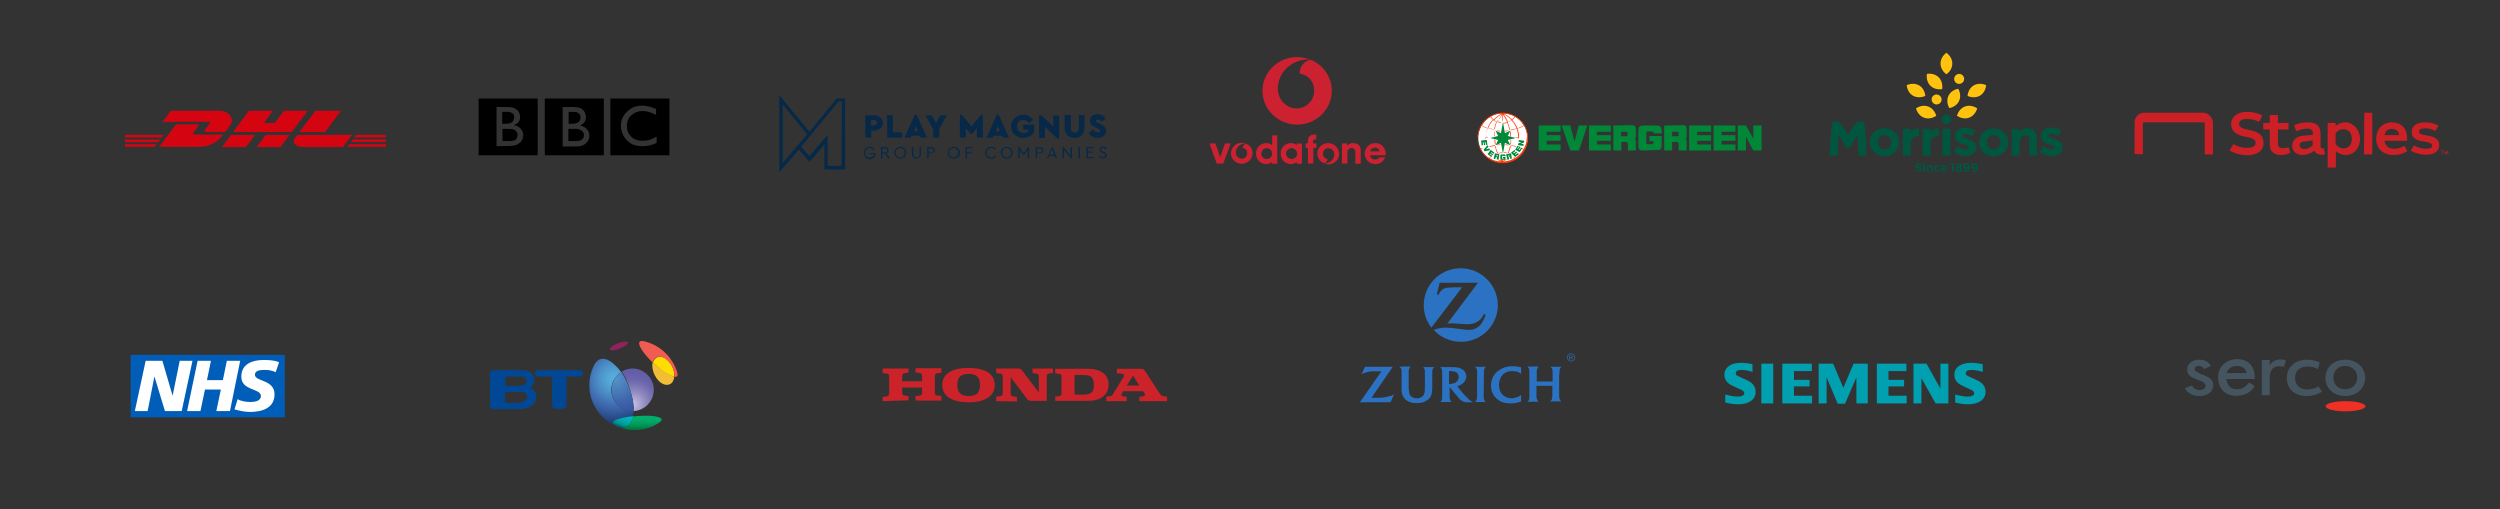 <?xml version="1.0" encoding="UTF-8"?>
<svg id="Layer_1" data-name="Layer 1" xmlns="http://www.w3.org/2000/svg" xmlns:xlink="http://www.w3.org/1999/xlink" viewBox="0 0 880.6 179.3">
  <rect x="0" y="0" width="880.6" height="179.3" fill="#333333" stroke="none"/>
  <defs>
    <style>
      .cls-1 {
        fill: url(#linear-gradient);
      }

      .cls-1, .cls-2, .cls-3, .cls-4, .cls-5, .cls-6, .cls-7, .cls-8, .cls-9, .cls-10, .cls-11, .cls-12, .cls-13, .cls-14, .cls-15, .cls-16, .cls-17, .cls-18, .cls-19, .cls-20, .cls-21, .cls-22, .cls-23, .cls-24, .cls-25, .cls-26, .cls-27 {
        stroke-width: 0px;
      }

      .cls-2 {
        fill: #cc2131;
      }

      .cls-2, .cls-8, .cls-12, .cls-21 {
        fill-rule: evenodd;
      }

      .cls-3 {
        fill: #d40511;
      }

      .cls-4 {
        fill: url(#linear-gradient-5);
      }

      .cls-5 {
        fill: none;
      }

      .cls-6 {
        fill: #004896;
      }

      .cls-7 {
        fill: #cb2026;
      }

      .cls-8 {
        fill: #00a0b0;
      }

      .cls-9 {
        fill: url(#linear-gradient-2);
      }

      .cls-10 {
        fill: #005eb8;
      }

      .cls-11 {
        fill: #072947;
      }

      .cls-12 {
        fill: #000;
      }

      .cls-13 {
        fill: url(#radial-gradient-2);
      }

      .cls-14 {
        fill: url(#linear-gradient-3);
      }

      .cls-15 {
        fill: #00563f;
      }

      .cls-16 {
        fill: #455560;
      }

      .cls-28 {
        clip-path: url(#clippath);
      }

      .cls-17 {
        fill: url(#radial-gradient);
      }

      .cls-18 {
        fill: #ffc20e;
      }

      .cls-19 {
        fill: #ee3124;
      }

      .cls-20 {
        fill: #fe3501;
      }

      .cls-21 {
        fill: #cc2229;
      }

      .cls-22 {
        fill: #fff;
      }

      .cls-23 {
        fill: url(#radial-gradient-3);
      }

      .cls-24 {
        fill: #008738;
      }

      .cls-25 {
        fill: url(#linear-gradient-4);
      }

      .cls-26 {
        fill: url(#radial-gradient-4);
      }

      .cls-27 {
        fill: #2b73c2;
      }
    </style>
    <linearGradient id="linear-gradient" x1="-17348.72" y1="1499.77" x2="-17346.59" y2="1499.77" gradientTransform="translate(52300.98 4621.17) scale(3 -3)" gradientUnits="userSpaceOnUse">
      <stop offset="0" stop-color="#90215c"/>
      <stop offset="0" stop-color="#96215f"/>
      <stop offset="0" stop-color="#b11f6b"/>
      <stop offset="0" stop-color="#c71d76"/>
      <stop offset="0" stop-color="#d81c7d"/>
      <stop offset="0" stop-color="#e31c83"/>
      <stop offset=".02" stop-color="#ea1b86"/>
      <stop offset=".04" stop-color="#ec1b87"/>
      <stop offset=".44" stop-color="#ec3a94"/>
    </linearGradient>
    <radialGradient id="radial-gradient" cx="-12376.2" cy="3150.02" fx="-12376.2" fy="3150.02" r="1.32" gradientTransform="translate(59006.37 15087.89) scale(4.75 -4.75)" gradientUnits="userSpaceOnUse">
      <stop offset="0" stop-color="#fff698"/>
      <stop offset=".05" stop-color="#fff383"/>
      <stop offset=".17" stop-color="#ffec5b"/>
      <stop offset=".28" stop-color="#ffe73a"/>
      <stop offset=".41" stop-color="#ffe221"/>
      <stop offset=".53" stop-color="#ffdf0e"/>
      <stop offset=".66" stop-color="#ffde04"/>
      <stop offset=".81" stop-color="#fd0"/>
      <stop offset="1" stop-color="#f2be38"/>
    </radialGradient>
    <linearGradient id="linear-gradient-2" x1="-17343.66" y1="1497.34" x2="-17341.14" y2="1497.34" gradientTransform="translate(52300.98 4621.17) scale(3 -3)" gradientUnits="userSpaceOnUse">
      <stop offset="0" stop-color="#fd0"/>
      <stop offset=".18" stop-color="#fdd804"/>
      <stop offset=".4" stop-color="#f8c910"/>
      <stop offset=".64" stop-color="#efb125"/>
      <stop offset=".88" stop-color="#e38f41"/>
      <stop offset="1" stop-color="#dd7d50"/>
    </linearGradient>
    <linearGradient id="linear-gradient-3" x1="-17353.92" y1="1502.45" x2="-17352.67" y2="1504.61" gradientTransform="translate(52300.98 4621.17) scale(3 -3)" gradientUnits="userSpaceOnUse">
      <stop offset="0" stop-color="#f05b52"/>
      <stop offset=".21" stop-color="#e84d48"/>
      <stop offset=".71" stop-color="#d72f32"/>
      <stop offset="1" stop-color="#d1232a"/>
    </linearGradient>
    <radialGradient id="radial-gradient-2" cx="-1721.88" cy="1355.45" fx="-1721.88" fy="1355.45" r=".44" gradientTransform="translate(44372.23 34896.3) scale(25.64 -25.64)" gradientUnits="userSpaceOnUse">
      <stop offset="0" stop-color="#ccc4e1"/>
      <stop offset=".13" stop-color="#b6aed5"/>
      <stop offset=".39" stop-color="#928cc1"/>
      <stop offset=".62" stop-color="#7873b3"/>
      <stop offset=".83" stop-color="#6863aa"/>
      <stop offset="1" stop-color="#635ea7"/>
      <stop offset="1" stop-color="#635ea7"/>
      <stop offset="1" stop-color="#635ea7"/>
    </radialGradient>
    <radialGradient id="radial-gradient-3" cx="-1722.14" cy="1355.8" fx="-1722.14" fy="1355.8" r=".66" gradientTransform="translate(44372.23 34896.3) scale(25.64 -25.64)" gradientUnits="userSpaceOnUse">
      <stop offset="0" stop-color="#57b0dd"/>
      <stop offset=".13" stop-color="#54a7d7"/>
      <stop offset=".33" stop-color="#4b8fc7"/>
      <stop offset=".59" stop-color="#3d67ac"/>
      <stop offset=".6" stop-color="#3d67ac"/>
      <stop offset=".92" stop-color="#1f3e78"/>
    </radialGradient>
    <radialGradient id="radial-gradient-4" cx="-1722.12" cy="1355.8" fx="-1722.12" fy="1355.8" r=".48" gradientTransform="translate(44372.23 34896.3) scale(25.64 -25.64)" gradientUnits="userSpaceOnUse">
      <stop offset="0" stop-color="#5593c9"/>
      <stop offset=".1" stop-color="#518cc4"/>
      <stop offset=".69" stop-color="#3e65ab"/>
      <stop offset="1" stop-color="#3756a2"/>
    </radialGradient>
    <linearGradient id="linear-gradient-4" x1="-1721.82" y1="1355.08" x2="-1721.82" y2="1355.29" gradientTransform="translate(44372.23 34896.3) scale(25.64 -25.64)" gradientUnits="userSpaceOnUse">
      <stop offset="0" stop-color="#00662e"/>
      <stop offset=".08" stop-color="#007238"/>
      <stop offset=".3" stop-color="#008d4f"/>
      <stop offset=".53" stop-color="#00a060"/>
      <stop offset=".76" stop-color="#00ac6a"/>
      <stop offset="1" stop-color="#00b06d"/>
    </linearGradient>
    <linearGradient id="linear-gradient-5" x1="-1722.08" y1="1355.11" x2="-1722" y2="1355.31" gradientTransform="translate(44372.23 34896.3) scale(25.64 -25.64)" gradientUnits="userSpaceOnUse">
      <stop offset=".11" stop-color="#00585b"/>
      <stop offset=".22" stop-color="#007678"/>
      <stop offset=".34" stop-color="#009091"/>
      <stop offset=".46" stop-color="#00a0a0"/>
      <stop offset=".55" stop-color="#00a6a5"/>
      <stop offset="1" stop-color="#00bac6"/>
    </linearGradient>
    <clipPath id="clippath">
      <rect class="cls-5" x="274.5" y="33.5" width="115.4" height="27.2"/>
    </clipPath>
  </defs>
  <g>
    <path class="cls-1" d="M221.2,120.6c.2.5-1.1,1.5-2.9,2.2-1.8.7-3.3.8-3.5.3s1.1-1.5,2.9-2.2c1.7-.6,3.3-.8,3.5-.3Z"/>
    <path class="cls-17" d="M237.5,132.7c-.1,1.2-.6,2.2-1.5,2.6-1.7.9-4.1-.5-5.4-3.2-.8-1.6-1-3.3-.7-4.5l.4.4c2.9,2.6,5.8,4.4,7.2,4.7h0Z"/>
    <path class="cls-9" d="M237.5,132.7c-1.6-.3-4.3-2-7.1-4.6l-.4-.4c.2-.8.7-1.4,1.4-1.8,1.7-.9,4.1.5,5.4,3.2.6,1.2.8,2.5.7,3.6h0Z"/>
    <path class="cls-14" d="M237.5,132.7c.1-1.1-.2-2.4-.8-3.6-1.3-2.6-3.7-4-5.4-3.2-.7.3-1.1.9-1.4,1.8-3.4-3.3-5.4-6.4-4.6-7.3.3-.3.6-.3,1-.3,5.9,1.1,10.7,5.6,12.3,11.3.1.5.1.9-.1,1.1-.1.2-.5.3-1,.2h0Z"/>
    <path class="cls-13" d="M223.2,144.8c3.9-.2,7.1-3.5,7.1-7.5s-3.3-7.4-7.4-7.5h0c-1.4,0-2.8.4-3.9,1.1.8,1,1.4,2.2,2,3.7,1.1,2.9,2.4,6.9,2.2,10.2h0Z"/>
    <path class="cls-23" d="M217.7,147.7c1.2-.5,3.2-.8,5.3-1,.1-.3.1-.5.1-.8.1-.3.1-.7.1-1.1h-.4c-4.1,0-7.4-3.3-7.5-7.4h0c0-2.6,1.4-5,3.5-6.3-1.6-2.3-3.3-3.5-4.1-4-1.5-.9-3.9-1.5-5.4,1.5-1.1,2.1-1.7,4.5-1.7,7.1,0,6.3,3.7,11.7,8.9,14.2-.9-.6-1.3-1.3,1.2-2.2h0Z"/>
    <path class="cls-26" d="M215.4,137.4c0,4.1,3.3,7.4,7.4,7.5h.4c.2-3.3-1.1-7.3-2.3-10.2-.6-1.4-1.4-2.6-2-3.7-2.1,1.3-3.5,3.7-3.5,6.4h0Z"/>
    <path class="cls-25" d="M230.4,146.6c-1.8-.3-4.8-.2-7.5.1-1,4.5-3.7,4.3-5.3,3.7-.3-.1-.7-.3-1-.5,2,1,4.4,1.6,6.9,1.6,3.3,0,6.4-1,8.9-2.8,1.1-.8,1.2-1.6-2-2.1h0Z"/>
    <path class="cls-4" d="M223,146.6c-2.1.2-4.1.6-5.3,1-2.5.9-2.1,1.6-1,2.2.3.1.7.3,1,.5,1.5.6,4.2.8,5.3-3.7h0Z"/>
    <path class="cls-6" d="M186.6,136.6c2.6-1.6,2.1-6.2-2.6-6.2h-10c-.8,0-1.4.6-1.4,1.4v10.9c0,.8.6,1.4,1.4,1.4h8.7c7,.1,7.8-6.1,3.9-7.5h0ZM177.9,132.6h5.4c3.1,0,2.9,3.3-.4,3.3h-4.9v-3.3h-.1ZM182.2,141.9h-4.3v-3.8h5.6c3.1,0,3.1,3.8-1.3,3.8ZM204.2,130.4h-14.5c-.6,0-1.3.5-1.3,1.1s.7,1.1,1.3,1.1h4.8v10c0,.8.6,1.4,1.4,1.4h2.2c.8,0,1.4-.7,1.4-1.4v-10h4.6c.6,0,1.3-.5,1.3-1.1s-.6-1.1-1.2-1.1h0Z"/>
  </g>
  <g>
    <rect id="backgroundrect-3" class="cls-5" x="310.9" y="129.5" width="100.3" height="12"/>
    <g id="svg_1-3" data-name="svg 1-3">
      <path id="svg_2-3" data-name="svg 2-3" class="cls-21" d="M341.2,141.7c-6.4,0-9.3-2.5-9.3-6.1s2.9-6,9.3-6,9.2,2.5,9.2,6-2.8,6.1-9.2,6.1ZM383.1,141.2h-11.4v-1.5s1.1-.1,1.6-.2.6-.5.6-.9v-6c0-.5-.2-.8-.7-.9-.5-.1-1.5-.2-1.5-.2v-1.6h11.4c5.2,0,7.4,2.5,7.4,5.5,0,3.3-2.2,5.8-7.4,5.8h0ZM350.9,141.3v-1.6s1.4-.1,1.6-.2c.5-.1.7-.4.7-1v-5.9c0-.6-.2-.9-.8-1-.2,0-1.5-.2-1.5-.2v-1.6h8c.4,0,.7.2,1,.5,0,.1,6,7.9,6,7.9v-5.6c0-.5-.2-.9-.7-1-.2,0-1.5-.2-1.5-.2v-1.6h7.2v1.6s-1.3.1-1.5.2c-.6.1-.7.5-.7,1v8.6h-5.7c-.4,0-.8-.2-1-.4-.1-.2-6-7.9-6-7.9v5.8c0,.6.3.8.7.9s1.5.2,1.5.2v1.6l-7.3-.1h0ZM310.9,141.3v-1.5s.9-.1,1.5-.2c.6-.1.8-.4.8-1.1v-5.8c0-.6-.1-1-.8-1.1-.2,0-1.5-.2-1.5-.2v-1.6h9.1v1.5s-1.4.1-1.5.2c-.5.1-.7.4-.7,1v1.8h7v-1.8c0-.6-.2-1-.7-1.1s-1.6-.2-1.6-.2v-1.5h9.1v1.6s-1.1.1-1.6.2-.7.4-.7,1v5.9c0,.7.4.9.7.9s1.6.2,1.6.2v1.6h-9.1v-1.6s1.4-.1,1.6-.2c.6-.1.7-.6.7-1.1v-1.7h-7v1.8c0,.8.4,1,.7,1,.4.1,1.5.2,1.5.2v1.5l-9.1.3h0ZM385.3,135.6c0-2.9-1.1-3.5-3.9-3.5h-2.9v6.9h2.9c2.7,0,3.9-.6,3.9-3.4h0ZM345.2,135.6c0-2.9-1.5-3.9-4-3.9s-4,1-4,3.9,1.5,3.9,4,3.9,4-.9,4-3.9ZM396.9,141.3h-7.2v-1.6l1.5-.2c.5-.1.8-.5.8-.6s3.5-5.7,3.8-6.2,0-.9-.4-1c-.3-.1-2-.2-2-.2v-1.6h8.9c.5,0,.9.6.9.6l5.1,7.8c.4.6.7,1.1,1.2,1.2.5.1,1.6.2,1.6.2v1.6h-9.8v-1.5s.6-.1,1.2-.2c.6-.1,1.1-.3.6-1.1s-.5-.7-.5-.7h-7s-.2.3-.5.9c-.3.5,0,.9.5.9l1.2.1.1,1.6h0ZM396.9,135.8h4.4l-2.2-3.5-2.2,3.5h0Z"/>
    </g>
  </g>
  <g>
    <rect class="cls-10" x="46" y="125" width="54.3" height="22"/>
    <g>
      <path class="cls-22" d="M51.3,127.1h5.9l3.6,12.3h0l2.5-12.3h4.5l-3.8,17.7h-5.9l-3.7-12.2h0l-2.4,12.2h-4.5l3.8-17.7h0Z"/>
      <path class="cls-22" d="M69.6,127.1h4.7l-1.4,6.8h5.6l1.4-6.8h4.7l-3.6,17.7h-4.8l1.6-7.6h-5.6l-1.6,7.6h-4.7l3.7-17.7h0Z"/>
      <path class="cls-22" d="M97.1,131.1c-1.2-.6-2.5-.8-3.9-.8-1.9,0-3.4.3-3.4,1.7,0,2.5,6.9,1.6,6.9,6.9,0,4.9-4.5,6.2-8.6,6.2-1.9,0-3.7-.4-5.5-.9l1.1-3.6c.9.6,2.8,1,4.4,1s3.8-.3,3.8-2.1c0-2.8-6.9-1.8-6.9-6.8,0-4.6,4-5.9,7.9-5.9,2.2,0,4.2.2,5.4.8l-1.2,3.5h0Z"/>
    </g>
  </g>
  <g>
    <path class="cls-27" d="M514.5,94.5c-7.2,0-13,5.8-13,13,0,3,1,5.7,2.7,7.9l10.8-14.2h-2.3c-1.2,0-2.4.1-3.2.2-.5.1-1,.3-1.3.5-.4.3-1,.9-1.3,1.6,0,.1-.1.2-.2.3l-.6-.1,1-4.1h13.5l-10.8,14.4c.7-.1,1-.1,1.5-.1.4,0,1.1,0,2,.1l1.9.1c.7.1,1.3.1,1.7.1,1,0,1.6-.1,2.3-.3.5-.2,1-.4,1.4-.7.8-.5,1.5-1.4,1.9-2.2,0-.1.1-.2.2-.4l.6.2c-.2.7-.3,1-.6,1.6-.6,1.3-1.2,2.2-2.1,2.8-.9.7-1.9,1-3.1,1h-.2c-.9,0-1.6-.1-3.7-.4-2.2-.3-3.3-.4-4.4-.4-.7,0-1.4.1-2.1.2-.9.2-1.3.3-2.1.6,2.4,2.6,5.8,4.2,9.6,4.2,7.2,0,13-5.8,13-13-.1-7.1-5.9-12.9-13.1-12.9"/>
    <path class="cls-27" d="M522.7,131.5c0-.8,0-1.1.1-1.4,0-.1.1-.3.2-.4.1-.2.2-.3.5-.5h-4c.3.2.3.3.5.5.1.1.2.3.2.4.1.3.1.6.1,1.3v8.2c0,.4-.1.9-.2,1.2,0,.1-.1.2-.2.4-.1.1-.2.2-.4.4h3.9c-.2-.2-.3-.2-.4-.4-.1-.1-.2-.2-.2-.4-.1-.3-.2-.7-.2-1.1l.1-8.2"/>
    <path class="cls-27" d="M549.3,131.5c0-.6,0-1,.1-1.3,0-.2.1-.3.2-.5.1-.2.2-.3.5-.5h-4c.2.2.3.3.5.5.1.1.2.3.2.4.1.3.1.7.1,1.3v3h-5.6v-3.8c0-.2,0-.4.1-.5.1-.3.3-.6.5-.9l.1-.1h-4c.2.2.3.3.4.5.1.1.2.3.2.4.1.3.1.5.1,1.3v8.9c0,.2-.1.3-.1.5-.1.3-.2.5-.5.7l-.1.1h3.9c-.13-.13-.23-.27-.3-.4-.1-.1-.1-.2-.2-.4-.1-.3-.2-.6-.2-1.1v-3.7h5.6v3c0,.7,0,.9-.1,1.3,0,.2-.1.4-.1.5-.1.2-.2.4-.5.6,0,0-.1.1-.2.1h4c-.13-.13-.23-.27-.3-.4-.1-.1-.2-.3-.2-.4-.1-.3-.2-.5-.2-1.1v-7.4l.1-.6"/>
    <path class="cls-27" d="M512.8,134.7c-.4.3-.9.4-1.6.5-.2,0-.5.1-.6.1h-.2v-4.6h.3c.6,0,1.2.1,1.7.2.3.1.6.2.8.4.4.4.6.9.6,1.5s-.2,1-.5,1.4c-.1.2-.3.3-.5.5h0ZM517.5,140.8c-.4-.4-.8-.8-1.4-1.4-.4-.4-.7-.7-.9-1l-1.9-2.3c.2-.1.3-.1.5-.2.6-.2,1.1-.5,1.5-.9.5-.4.8-.9,1-1.4.1-.3.2-.6.2-1,0-.8-.3-1.5-.8-2s-1.2-.9-2-1.1c-.6-.1-1.1-.2-2.1-.2h-4.3c.2.2.3.3.4.5.1.1.2.3.2.4.1.3.1.7.1,1.3v8.1c0,.6,0,.9-.1,1.2-.1.1-.1.3-.2.4-.1.1-.2.2-.4.4h4c-.13-.13-.23-.27-.3-.4-.1-.1-.2-.2-.2-.4-.1-.3-.2-.6-.2-1.1v-3.4l2.3,2.8c.1.1.3.3.5.6.3.3.5.5.6.7.4.5.9.8,1.3,1,.4.2.7.3,1.2.3h2.3c-.2-.2-.3-.2-.5-.4-.4-.2-.6-.4-.8-.5"/>
    <path class="cls-27" d="M534.6,139.8c-.8.3-1.4.5-2.2.5-1.3,0-2.4-.5-3.2-1.3-.8-.9-1.2-2.1-1.2-3.4s.4-2.5,1.1-3.4c.3-.4.7-.7,1.1-.9.7-.4,1.5-.6,2.4-.6.8,0,1.5.1,2.2.4.5.2.6.3,1,.6v-2.3c-.3-.1-.4-.1-.8-.2-.7-.1-1.4-.2-2.2-.2-1.3,0-2.5.2-3.5.7-.6.3-1.2.6-1.7,1-1.5,1.2-2.4,3-2.4,5.1s.8,3.7,2.3,4.9c1.2,1,2.8,1.4,4.6,1.4,1.2,0,2.3-.2,3.5-.6,0,0,.1,0,.2-.1v-2.3c-.3.2-.4.3-.6.4,0,.1-.3.2-.6.3"/>
    <path class="cls-27" d="M501.6,129.7c.1.1.1.3.2.4.1.3.1.6.1,1.3v4.7c0,1,0,1.6-.1,2.1,0,.3-.2.6-.3.9-.3.5-.9.9-1.5,1.1-.3.1-.6.1-.9.1-1.1,0-2-.4-2.4-1.1-.3-.5-.4-1-.5-2.3v-6.2c0-.2,0-.4.1-.6.1-.3.3-.7.5-.9l.1-.1h-4c.2.2.3.3.5.5.1.1.1.3.2.4,0,.2.1.4.1.6v7.3c.1.9.4,1.6.9,2.3.9,1.2,2.5,1.8,4.4,1.8.9,0,1.8-.1,2.5-.4.7-.3,1.4-.7,1.9-1.2.6-.6.9-1.4,1-2.4.1-.6.1-1.2.1-2.2v-4.4c0-.5,0-.9.1-1.1,0-.2.1-.4.2-.5.1-.2.2-.3.5-.5h-4c.1.1.2.2.3.4"/>
    <path class="cls-27" d="M488,139.9c-.5.1-1.2.2-2,.2h-2.9l7.5-10.9h-9.8l-1.2,2.6c.4-.2.6-.3.9-.4.6-.2,1.2-.4,1.8-.5.5-.1,1-.1,1.8-.1h2.5l-7.6,10.9h10.8l1.2-2.8c-.4.2-.6.3-.9.5-.7.1-1.4.3-2.1.5"/>
    <path class="cls-27" d="M553.4,125.8h-.4v-.5h.3c.2,0,.4,0,.4.2,0,.3-.1.3-.3.3h0ZM554,125.6c0-.4-.3-.4-.7-.4h-.5v1.5h.2v-.7h.4l.3.6h.2l-.3-.6c.3-.1.4-.3.4-.4"/>
    <path class="cls-27" d="M553.4,127.1c-.7,0-1.2-.5-1.2-1.2s.5-1.2,1.2-1.2,1.2.5,1.2,1.2-.6,1.2-1.2,1.2ZM553.4,124.5c-.8,0-1.4.6-1.4,1.4s.6,1.4,1.4,1.4,1.4-.6,1.4-1.4-.7-1.4-1.4-1.4"/>
  </g>
  <g id="svg_1-4" data-name="svg 1-4">
    <path id="svg_2-4" data-name="svg 2-4" class="cls-8" d="M617.3,128.3v2.7c-1.3-.4-2.7-.7-3.8-.7-1.4,0-2.1.4-2.1,1.2,0,.5.3.8,1.3,1.2l2.6,1.2c2.1.9,3.1,2.3,3.1,4.1,0,2.7-2.3,4.4-6.1,4.4-1.4,0-2.9-.2-4.6-.6v-2.8c1.7.4,3.2.7,4.3.7,1.5,0,2.4-.4,2.4-1.2,0-.5-.3-.8-1.1-1.2l-2.8-1.3c-2.1-.9-3.1-2.2-3.1-4,0-2.6,2.3-4.2,5.8-4.2,1.3,0,2.9.2,4.1.5h0ZM620.4,128.1h4.2v14h-4.2v-14ZM638.2,128.1v2.6h-6.3v3.1h5.5v2.3h-5.5v3.3h6.4v2.7h-10.5v-14h10.4,0ZM657.9,128.1v14h-4v-9.2l-4,9.3h-2.6l-3.9-9.3v9.2h-2.8v-14h5.1l3.6,8.5,3.6-8.5h5ZM671.5,128.1v2.6h-6.3v3.1h5.5v2.3h-5.5v3.3h6.4v2.7h-10.5v-14h10.4,0ZM686.3,128.1v14h-4.5l-5-8.9v8.9h-2.8v-14h4.6l4.9,8.8v-8.8h2.8ZM698.4,128.3v2.7c-1.3-.4-2.7-.7-3.8-.7-1.4,0-2.2.4-2.2,1.2,0,.5.3.8,1.3,1.2l2.6,1.2c2.1.9,3.1,2.3,3.1,4.1,0,2.7-2.4,4.4-6.1,4.4-1.4,0-2.9-.2-4.6-.6v-2.8c1.7.4,3.2.7,4.3.7,1.5,0,2.4-.4,2.4-1.2,0-.5-.3-.8-1.1-1.2l-2.8-1.3c-2.1-.9-3.1-2.2-3.1-4,0-2.6,2.3-4.2,5.8-4.2,1.4,0,2.9.2,4.2.5h0Z"/>
  </g>
  <g>
    <path class="cls-19" d="M833.2,143.1c0,1-3.2,1.8-7,1.8s-7-.8-7-1.8,3.2-1.8,7-1.8,7,.8,7,1.8"/>
    <path class="cls-16" d="M805.2,127l-.7,2.2c-.4-.1-1.2-.2-1.7-.2-2,0-3.3,1.1-3.3,4.2v6h-2.8v-12.4h2.8v1.9c.7-1.2,2-2.1,3.9-2.1.6,0,1.4.2,1.8.4"/>
    <path class="cls-16" d="M817.9,138c-1.7,1-3.5,1.5-5.4,1.5-4.2,0-7-2.5-7-6.3s2.8-6.5,7.1-6.5c1.8,0,3.4.4,4.5,1l-.6,2.3c-1.1-.6-2.4-.9-3.7-.9-2.9,0-4.4,1.7-4.4,4s1.6,4.1,4.3,4.1c1.4,0,3-.5,4-1.1"/>
    <path class="cls-16" d="M788,137.1c1.8,0,3.1-.9,4.2-2.4l2,1.3c-1.3,2.2-3.6,3.4-6.4,3.4-4,0-6.5-2.4-6.5-6.6,0-3.4,2.7-6.3,6.7-6.3s6.2,2.6,6.2,6.3v.7h-10c.3,2.4,1.7,3.7,3.8,3.6M791.3,131.4c-.2-1.6-1.6-2.5-3.4-2.5s-3.1,1-3.6,2.5h7Z"/>
    <path class="cls-16" d="M826.1,139.5c4,0,7-2.7,7-6.4s-3-6.4-7-6.4-7,2.7-7,6.4,3,6.4,7,6.4M826.1,137.1c-2.5,0-4.2-1.7-4.2-4.1s1.7-4.1,4.2-4.1,4.2,1.7,4.2,4.1-1.7,4.1-4.2,4.1Z"/>
    <path class="cls-16" d="M779.6,135.6c0,2-1.6,3.9-4.9,3.9-2.4,0-4.4-1.2-5.1-2.8l2.5-.9c.5,1.1,1.6,1.6,2.6,1.6,1.4,0,2.2-.7,2.2-1.5,0-2.4-6.5-1.8-6.5-5.7,0-1.9,1.6-3.5,4.3-3.5,1.9,0,3.3.7,4,2.2l-2.4,1.1c-.3-.7-1-1.1-1.8-1.1-1,0-1.5.4-1.5,1.1.1,2,6.6,1.9,6.6,5.6"/>
  </g>
  <g>
    <path class="cls-3" d="M44,50.8h11.1l-.6.9h-10.5v-.9Z"/>
    <path class="cls-3" d="M135.9,51.7h-13.6l.7-.9h13l-.1.9h0Z"/>
    <path class="cls-3" d="M44,49.2h12.4l-.7.9h-11.7v-.9h0Z"/>
    <path class="cls-3" d="M44,47.5h13.7l-.7.9h-13v-.9h0Z"/>
    <path class="cls-3" d="M135.9,50h-12.3l.7-.9h11.7l-.1.9h0Z"/>
    <path class="cls-3" d="M125.4,47.5h10.4v.9h-11.1l.7-.9h0Z"/>
    <path class="cls-3" d="M56.1,51.7l5.9-7.9h7.3c.8,0,.8.3.4.8s-1.1,1.5-1.5,2c-.2.3-.6.8.6.8h9.8c-.8,1.2-3.5,4.3-8.2,4.3h-14.3Z"/>
    <path class="cls-3" d="M89.8,47.5l-3.2,4.3h-8.4l3.2-4.3h8.4Z"/>
    <path class="cls-3" d="M102,47.5l-3.2,4.3h-8.4l3.2-4.3h8.4Z"/>
    <path class="cls-3" d="M104.8,47.5s-.6.8-.9,1.2c-1.1,1.4-.1,3.1,3.3,3.1h13.6l3.2-4.3h-19.2Z"/>
    <path class="cls-3" d="M60.2,39l-2.9,3.9h16c.8,0,.8.3.4.8s-1.1,1.5-1.5,2c-.2.3-.6.8.6.8h6.5s1.1-1.4,1.9-2.6c1.2-1.6.1-4.9-4.2-4.9h-16.8Z"/>
    <path class="cls-3" d="M102.7,46.5h-20.6l5.6-7.5h8.4l-3.1,4.3h3.8l3.2-4.3h8.4s-5.7,7.5-5.7,7.5Z"/>
    <path class="cls-3" d="M120.1,39l-5.6,7.5h-9l5.6-7.5h9Z"/>
  </g>
  <path class="cls-22" d="M538.1,48.6c0,4.8-3.9,8.7-8.7,8.7s-8.7-3.9-8.7-8.7,3.9-8.7,8.7-8.7,8.7,3.9,8.7,8.7"/>
  <path class="cls-20" d="M529.3,39.7c-4.9,0-8.9,4-8.9,8.9s4,8.9,8.9,8.9,8.9-4,8.9-8.9-4-8.9-8.9-8.9M529.7,40c1.3.1,2.7.4,3.8,1.1-.3.4-.6.7-.9,1-.9-.9-1.8-1.6-2.9-2.1M529,40c-1.1.5-2.1,1.3-2.9,2.1-.4-.3-.7-.7-.9-1,1.1-.7,2.4-1.1,3.8-1.1M529.1,40.2c-.6.9-1.2,1.8-1.6,2.8-.4-.2-.9-.4-1.2-.7.8-.9,1.8-1.6,2.8-2.1M529.6,40.2c1.1.5,2,1.2,2.8,2.1-.4.3-.8.5-1.2.7-.5-1.1-1-2-1.6-2.8M529.2,40.4v2.2c0-.1.2-.1.2,0h0v-2.2c.6.8,1.1,1.7,1.5,2.6-.4.2-.9.2-1.4.3v.2c.5,0,1-.1,1.4-.3.3.8.6,1.6.8,2.6l.2-.1h0c-.2-.9-.5-1.8-.8-2.6.5-.2.9-.4,1.3-.7.8.8,1.4,1.8,1.8,2.8-.7.2-1.4.4-2.1.5v.1l-.1.1c.8-.1,1.5-.3,2.2-.6.4,1,.5,2,.6,3h-.8c.1.1.1.2,0,.2h.8v.4h.2v-.5h2.8c0,1.5-.4,2.9-1.1,4.1-.2-.1-.4-.2-.6-.3l-.1.2c.2.1.4.2.6.3-.7,1.2-1.8,2.3-3,3-.1-.1-.2-.3-.3-.4-.1,0-.1.1-.2.1.1.1.2.3.3.4-1.2.7-2.5,1-3.9,1.1.5-.2.9-.5,1.3-.8-.2,0-.3,0-.5.1-.3.2-.6.4-1,.6.1-.2.2-.3.3-.5h-.3c-.1.1-.1.2-.2.3v-.3h-.2v.3c-.1-.1-.1-.2-.2-.3h-.3c.1.2.2.3.4.5-.3-.2-.7-.4-1-.6-.2,0-.3,0-.5-.1.4.3.9.6,1.3.8-1.3-.1-2.7-.4-3.8-1.1.1-.2.2-.3.3-.4-.1,0-.1-.1-.2-.1-.1.1-.2.3-.3.4-1.2-.7-2.3-1.8-3-3,.2-.1.4-.2.6-.3,0-.1-.1-.1-.1-.2-.2.1-.4.2-.6.3-.7-1.2-1.1-2.6-1.1-4.1h2.8v.4h.2v-.4h.7c-.1-.1-.1-.2,0-.2h-.7c0-1,.2-2.1.6-3.1.7.2,1.5.4,2.2.6l-.1-.1v-.1c-.7-.1-1.4-.3-2.1-.5.4-1,1-2,1.8-2.8.4.3.8.6,1.3.7-.4.8-.6,1.7-.8,2.5h0l.2.1c.2-.9.4-1.8.8-2.6.5.2.9.3,1.4.3v-.2c-.5,0-.9-.1-1.4-.3.8-.6,1.3-1.4,1.9-2.3M525,41.2c.3.4.6.8,1,1.1-.8.8-1.4,1.8-1.8,2.9-.8-.3-1.5-.6-2.2-1,.7-1.3,1.7-2.3,3-3M533.7,41.2c1.2.7,2.3,1.8,3,3-.7.4-1.4.7-2.2,1-.4-1.1-1-2-1.8-2.9.4-.4.7-.7,1-1.1M521.8,44.3c.7.4,1.5.7,2.2,1-.4,1-.6,2.1-.6,3.1h-2.8c.1-1.4.5-2.8,1.2-4.1M536.8,44.3c.7,1.2,1.1,2.6,1.1,4.1h-2.8c0-1.1-.2-2.1-.6-3.1.8-.2,1.6-.5,2.3-1M527.1,45.9l.6.3c.3,0,.5.1.8.1v-.2c-.4-.1-.9-.1-1.4-.2M531.6,45.9c-.5.1-1,.1-1.5.2v.2c.3,0,.5,0,.8-.1l.7-.3M526.5,46.1c-.1.6-.1,1.2-.2,1.9l.2-.1c0-.5.1-1,.1-1.5l-.1-.3M532.1,46.1l-.2.4c.1.5.1.9.1,1.5l.2.1c.1-.8,0-1.4-.1-2M526.4,49.2c0,.7.1,1.3.2,1.9l.2-.4c-.1-.5-.1-1-.1-1.5h-.3M532.3,49.2l-.2.1c0,.5-.1,1-.1,1.4l.2.4c0-.6.1-1.2.1-1.9M528.5,50.9h-.6l-.6.3c.4-.1.9-.1,1.3-.1l-.1-.2M530.2,50.9v.2c.4,0,.8.1,1.3.1l-.6-.3h-.7M532.2,51.1l.1.2h0c.6.1,1.2.3,1.7.4,0-.1.1-.1.1-.2-.6-.1-1.3-.3-1.9-.4M526.5,51.1c-.6.1-1.3.3-1.9.5,0,.1.1.1.1.2.6-.2,1.1-.3,1.7-.4h0l.1-.3M531.9,51.4c-.2.9-.4,1.7-.8,2.5-.5-.2-.9-.3-1.4-.3v.2c.4,0,.8.1,1.2.2.2,0,.3-.1.5-.1.3-.8.6-1.6.8-2.5h-.3M526.8,51.4l-.2.1h0c.2.9.4,1.7.8,2.5.1,0,.3.1.5.1.4-.1.8-.2,1.2-.2v-.2c-.5,0-1,.1-1.4.3-.5-.8-.7-1.7-.9-2.6"/>
  <g>
    <path class="cls-24" d="M586.2,44.2v8.8h2.8v-3h1.5c.4,0,.8.3.8.7v2.3h2.8v-3.4c0-.5-.3-.7-.5-.7.2,0,.5-.2.5-.7v-2.8c0-1-.5-1.3-1.2-1.3l-6.7.1M589,46.4h1.9c.3,0,.4.2.4.5v.7c0,.3-.1.4-.4.4h-1.9v-1.6"/>
    <path class="cls-24" d="M603.6,44.2h7.7v2.2h-4.9v1.2h4.9v2h-4.9v1.3h4.9v2.1h-7.7v-8.8"/>
    <path class="cls-24" d="M595,44.2h7.7v2.2h-4.9v1.2h4.9v2h-4.9v1.3h4.9v2.1h-7.7v-8.8"/>
    <path class="cls-24" d="M542,44.2h7.7v2.2h-4.9v1.2h4.9v2h-4.9v1.3h4.9v2.1h-7.7v-8.8"/>
    <path class="cls-24" d="M612.1,44.2h2.9l2.6,4.7v-4.7h2.9v8.8h-2.9l-2.6-4.8v4.8h-2.9v-8.8"/>
    <path class="cls-24" d="M577.8,52.9c-.2-.1-.4-.3-.5-.5-.2-.3-.2-.4-.2-3.8,0-4.8-.3-4.4,4.1-4.4,2.6,0,3,0,3.3.2.6.3.8.7.8,1.8v.8h-2.8v-.3c0-.2-.2-.4-.4-.4h-1.8c-.2,0-.4.2-.4.4v3.6c0,.2.2.5.4.5h1.7c.2,0,.4-.2.4-.5v-.6h-1.4v-1.8h4.3v2c0,2.2,0,2.4-.6,2.8-.3.2-.4.2-3.4.2-2.8.2-3.2.1-3.5,0"/>
    <path class="cls-24" d="M568.3,44.2v8.8h2.8v-3h1.5c.4,0,.8.3.8.7v2.3h2.8v-3.4c0-.5-.3-.7-.5-.7.2,0,.5-.2.5-.7v-2.8c0-1-.5-1.3-1.2-1.3l-6.7.1M571,46.4h1.9c.3,0,.4.2.4.5v.7c0,.3-.1.4-.4.4h-1.9v-1.6"/>
    <path class="cls-24" d="M559.7,44.2h7.7v2.2h-4.9v1.2h4.9v2h-4.9v1.3h4.9v2.1h-7.7v-8.8"/>
    <path class="cls-24" d="M550.1,44.2h3l1.5,5.7,1.5-5.7h3l-2.9,8.8h-3.1l-3-8.8"/>
    <path class="cls-24" d="M530.5,54.4l.5,1.9.6-.2-.2-.7.3-.1c.1,0,.2,0,.2.1l.1.6.6-.2-.2-.7c0-.1-.1-.1-.1-.1.1,0,.1-.1.1-.2l-.1-.6c0-.2-.2-.2-.3-.2l-1.5.4M531.2,54.8l.4-.1c.07,0,.1.03.1.1v.2c0,.07-.03.1-.1.1l-.4.1v-.4"/>
    <path class="cls-24" d="M533.7,52.7l.9-1.4.4.2-.6.9.2.1.6-.9.4.2-.6.9.2.2.6-.9.4.2-.9,1.4-1.6-.9"/>
    <path class="cls-24" d="M532.2,53.8l1.3-1,.3.4-.8.6.2.2.9-.6.3.3-.8.6.2.2.9-.6.3.4-1.3,1-1.5-1.5"/>
    <path class="cls-24" d="M523.7,49.3l.2,1.7-.5.1-.1-1h-.3l.1,1h-.4l-.1-1h-.3l.1,1-.5.1-.2-1.7,2-.2"/>
    <path class="cls-24" d="M534.7,51.1l.1-.6,1.1-.4-1-.2.1-.6,1.9.3-.1.6-1.1.4,1,.2-.1.6-1.9-.3"/>
    <path class="cls-24" d="M528.6,56.3l-.1-.1v-.8c0-1-.1-1,.9-1h.7c.1.1.2.2.2.4v.2h-.6s0-.1-.1-.1h-.4s-.1,0-.1.1v.8s0,.1.1.1h.4s.1,0,.1-.1v-.1h-.3v-.4h.9v.4c0,.33-.03.53-.1.6h-1.6"/>
    <path class="cls-24" d="M526.6,54l-.5,1.9.6.1.2-.7.3.1c.1,0,.1.1.1.2l-.1.5.6.1.2-.7c0-.1,0-.2-.1-.2,0,0,.1,0,.1-.1l.1-.6c0-.2,0-.3-.2-.3l-1.3-.3M527.1,54.6l.4.1c.1,0,.1.1.1.1v.2c0,.07-.03.1-.1.1l-.4-.1v-.4"/>
    <path class="cls-24" d="M525.1,52.8l1.3,1-.3.4-.8-.6-.2.2.9.6-.3.3-.8-.6-.2.2.9.6-.3.4-1.3-1,1.1-1.5"/>
    <path class="cls-24" d="M524,51.1l.3.6-.9.9,1.2-.3.3.6-2,.4-.3-.6,1.4-1.6"/>
    <path class="cls-24" d="M532,51.2l-1.9-.9-.7,3.8-.7-3.8-1.9.9.9-1.9-2.8-.7,2.8-.7-.9-1.9,1.9.9.7-3.9.7,3.9,1.9-.9-.9,1.9,2.8.7-2.8.7.9,1.9"/>
  </g>
  <g class="cls-28">
    <g>
      <path class="cls-11" d="M294.8,34.6l-9.7,11.8-10.6-12.9v27.2l6.9-8,2.3,2.7,1.5,1.6,5.2-6.1v8.8h7.3v-25l-2.9-.1h0ZM275.7,57.4v-20.6l8.6,10.5-8.6,10.1ZM296.4,58.4h-4.9v-10.9l-6.4,7.5-2.9-3.4,2.9-3.4h0l10.3-12.5h1.1l-.1,22.7h0Z"/>
      <path class="cls-11" d="M304.8,48.5h2.1v-2.5h1c1.7,0,3.1-1.1,3.1-2.7s-1.3-2.7-3.1-2.7h-3.1v7.9h0ZM306.8,44.2v-1.9h1.1c.6,0,1,.4,1,.9s-.4.9-1,.9c0,.1-1.1.1-1.1.1ZM312.5,48.5h5.3v-1.9h-3.3v-6.1h-2.1c.1.1.1,8,.1,8ZM324.3,48.5h2.2l-3.6-8.1h-.7l-3.6,8.1h2.2l.3-.7h2.8l.4.7h0ZM323.3,46.2h-1.4l.7-1.8.7,1.8h0ZM333.5,40.6h-2.3l-1.5,2.8-1.5-2.8h-2.2l2.7,4.9v3h2.1v-3l2.7-4.9h0ZM345.6,40.4l-3.4,4.1-3.4-4.1h-.7v8.1h2.1v-3.3l1.6,1.9h.7l1.6-1.9v3.3h2.1v-8.1h-.6ZM353.2,48.5h2.2l-3.6-8.1h-.7l-3.6,8.1h2.2l.3-.7h2.8l.4.7h0ZM352.2,46.2h-1.4l.7-1.8.7,1.8h0ZM356.1,44.5c0,2.3,1.9,4.1,4.3,4.1.9,0,1.6-.2,2.3-.6.7-.4,1.2-.9,1.6-1.6v-2.5h-3.9v1.8h1.9v.4c-.4.4-1,.7-1.7.7-1.4,0-2.3-.9-2.3-2.3s.8-2.2,2.2-2.2c.9,0,1.5.4,2,1.1l1.4-1.2c-.8-1.1-2-1.8-3.4-1.8-2.4,0-4.4,1.8-4.4,4.1h0ZM371,40.6v4l-4.3-4.1h-.7v8.1h2.1v-4l4.3,4.2h.7v-8.1h-2.1v-.1ZM375,45.1c0,2.1,1.5,3.5,3.5,3.5s3.5-1.4,3.5-3.5v-4.6h-2v4.7c0,.9-.6,1.5-1.4,1.5s-1.4-.5-1.4-1.5v-4.7h-2.2v4.6ZM383.5,46.8c.6,1.1,1.7,1.8,3.2,1.8,1.6,0,2.9-.9,2.9-2.5,0-1.1-.6-1.8-2-2.4l-.9-.4c-.5-.2-.7-.4-.7-.7s.3-.5.7-.5c.6,0,.9.3,1.3.8l1.4-1.1c-.5-1-1.4-1.6-2.7-1.6-1.6,0-2.8.9-2.8,2.3,0,1.1.7,1.8,2,2.4l.8.4c.6.3.8.4.8.7,0,.4-.3.6-.8.6-.8,0-1.3-.4-1.8-1l-1.4,1.2h0ZM304.3,53.8c0-.6.2-1.1.6-1.5s.9-.6,1.5-.6c.3,0,.6.1.9.2.3.1.5.3.7.6l-.4.3c-.3-.4-.8-.7-1.3-.7s-.8.2-1.1.5-.5.7-.5,1.2.1.9.5,1.2c.3.3.7.5,1.2.5.3,0,.5-.1.8-.2.2-.1.4-.3.6-.5v-.5h-1.4v-.4h1.9v1.1c-.2.3-.4.6-.8.8-.3.2-.7.3-1.1.3-.6,0-1.1-.2-1.5-.6-.4-.7-.6-1.2-.6-1.7h0ZM313.5,55.8h-.6l-1.2-1.7h-.9v1.7h-.5v-4h1.4c.4,0,.7.1.9.3.2.2.4.5.4.8s-.1.5-.2.7-.4.3-.6.4l1.3,1.8h0ZM310.8,52.2v1.5h.9c.3,0,.5-.1.6-.2s.2-.3.2-.5-.1-.4-.2-.5-.3-.2-.6-.2l-.9-.1h0ZM315,53.8c0-.6.2-1.1.6-1.5s.9-.6,1.5-.6,1.1.2,1.5.6.6.9.6,1.5-.2,1.1-.6,1.5-.9.6-1.5.6-1.1-.2-1.5-.6c-.4-.5-.6-1-.6-1.5ZM318.7,53.8c0-.5-.1-.8-.5-1.2-.3-.3-.7-.5-1.1-.5-.5,0-.8.2-1.1.5-.3.3-.5.7-.5,1.2s.1.9.5,1.2c.3.3.7.5,1.1.5s.8-.2,1.1-.5c.3-.4.5-.8.5-1.2ZM321.2,54.2v-2.4h.5v2.5c0,.4.1.7.3.9.2.2.5.3.8.3s.6-.1.8-.3c.2-.2.3-.5.3-.9v-2.5h.5v2.4c0,.5-.1.9-.5,1.2-.3.3-.7.5-1.1.5s-.9-.2-1.2-.5c-.3-.3-.4-.7-.4-1.2h0ZM326.6,55.8v-4h1.4c.4,0,.7.1.9.3.2.2.4.5.4.8s-.1.6-.4.8c-.2.2-.5.3-.9.3h-.9v1.7c0,.1-.5.1-.5.1ZM327.1,53.7h.9c.2,0,.5-.1.6-.2.1-.1.2-.3.2-.5s-.1-.4-.2-.5-.3-.2-.6-.2h-.9v1.4ZM333.9,53.8c0-.6.2-1.1.6-1.5s.9-.6,1.5-.6,1.1.2,1.5.6.6.9.6,1.5-.2,1.1-.6,1.5-.9.6-1.5.6-1.1-.2-1.5-.6c-.5-.5-.7-1-.6-1.5ZM337.5,53.8c0-.5-.1-.8-.5-1.2-.3-.3-.7-.5-1.1-.5-.5,0-.8.2-1.1.5-.3.3-.5.7-.5,1.2s.1.9.5,1.2c.3.3.7.5,1.1.5s.8-.2,1.1-.5c.4-.4.5-.8.5-1.2ZM340.1,55.8v-4h2.5v.4h-2v1.4h1.7v.4h-1.7v1.8s-.5,0-.5,0ZM347,53.8c0-.6.2-1.1.6-1.5s.9-.6,1.5-.6c.4,0,.7.1,1,.2.3.2.5.4.7.6l-.4.3c-.3-.5-.8-.7-1.3-.7s-.8.2-1.1.5c-.3.3-.5.7-.5,1.2s.1.9.5,1.2c.3.3.7.5,1.1.5.5,0,1-.2,1.3-.7l.4.3c-.2.3-.4.5-.7.6-.3.2-.6.2-1,.2-.6,0-1.1-.2-1.5-.6-.4-.5-.6-1-.6-1.5h0ZM352.5,53.8c0-.6.2-1.1.6-1.5s.9-.6,1.5-.6,1.1.2,1.5.6.6.9.6,1.5-.2,1.1-.6,1.5-.9.6-1.5.6-1.1-.2-1.5-.6c-.4-.5-.6-1-.6-1.5ZM356.2,53.8c0-.5-.1-.8-.5-1.2-.3-.3-.7-.5-1.1-.5-.5,0-.8.2-1.1.5-.3.3-.5.7-.5,1.2s.1.9.5,1.2c.3.3.7.5,1.1.5s.8-.2,1.1-.5c.4-.4.5-.8.5-1.2ZM362.3,51.7h.2v4.1h-.5v-2.9l-1.3,1.7h-.2l-1.3-1.8v2.9h-.5v-4.1h.2l1.7,2.3,1.7-2.2h0ZM364.8,55.8v-4h1.4c.4,0,.7.1.9.3.2.2.4.5.4.8s-.1.6-.4.8c-.2.2-.5.3-.9.3h-.9v1.7c0,.1-.5.1-.5.1ZM365.3,53.7h.9c.2,0,.5-.1.6-.2.1-.1.2-.3.2-.5s-.1-.4-.2-.5-.3-.2-.6-.2h-.9v1.4ZM371.9,55.8l-.3-.8h-2l-.3.8h-.5l1.7-4.1h.2l1.7,4.1h-.5ZM371.3,54.5l-.8-2-.8,2h1.6,0ZM377.1,51.8h.5v4.1h-.2l-2.6-3.1v3h-.5v-4.1h.2l2.6,3.1v-3h0ZM379.9,55.8v-4h.5v4h-.5ZM382.7,55.8v-4h2.6v.4h-2.1v1.2h1.6v.4h-1.6v1.5h2.2v.4h-2.7s0,.1,0,.1ZM387,55l.4-.3c.3.5.7.7,1.1.7.2,0,.4-.1.6-.2s.2-.3.2-.5,0-.3-.1-.4c-.1-.1-.3-.2-.5-.3l-.5-.2c-.3-.1-.5-.3-.7-.5-.1-.2-.2-.4-.2-.6,0-.3.1-.6.4-.8.2-.2.5-.3.9-.3.3,0,.5.1.7.2.2.1.4.3.5.5l-.4.3c-.2-.3-.5-.5-.9-.5-.2,0-.4,0-.5.2-.1.1-.2.2-.2.4,0,.1,0,.2.1.3s.1.1.2.2c.1,0,.2.1.4.2l.5.2c.3.2.6.3.7.5s.2.4.2.6c0,.3-.1.6-.4.8-.2.2-.5.3-.9.3-.3,0-.6-.1-.9-.2-.3-.1-.5-.4-.7-.6h0Z"/>
    </g>
  </g>
  <g id="Layer_2" data-name="Layer 2">
    <g id="Artwork">
      <path class="cls-7" d="M792,45.7c-1.6-.3-3.3-.7-3.3-2,0-1.5,1.5-1.8,2.8-1.8,1.4,0,2.7.3,4,.9l.1.1h.1l1.2-2.1v-.1h0l-.1-.1c-1.8-.8-3.4-1.2-5.2-1.2-3.5,0-5.7,1.7-5.7,4.3,0,3,2.5,4,5.2,4.5,1.7.4,3.4.7,3.4,2.1,0,1.5-1.6,1.8-3.1,1.8s-3-.4-4.6-1.3h-.2l-1.2,2.2v.1h.1c1.8,1,3.8,1.5,5.8,1.6,3.8,0,6-1.6,6-4.3,0-3.6-3.1-4.2-5.3-4.7h0Z"/>
      <path class="cls-7" d="M806.2,51.9s-.1-.1,0,0h-.2c-.6.2-1,.3-1.9.3-1,0-1.7-.5-1.7-1.4v-5.2h3.6s.1,0,.1-.1h0v-2.1s0-.1-.1-.1h-3.6v-2.7s0-.1-.1-.1h-2.7s-.1,0-.1.1h0v2.7h-2.2s-.1,0-.1.1h0v2.1s0,.1.1.1h2.2v5.5c0,2.2,1.5,3.5,3.9,3.5,1.4,0,2.3-.3,3.1-.7l.2-.1v-.1l-.5-1.8h0Z"/>
      <path class="cls-7" d="M775.9,39.7h-20.6c-2,0-3.4,1.6-3.4,3.5v11s0,.1.1.1h2.7s.1,0,.1-.1v-11.1h21.8v11.2s0,.1.1.1h2.7s.1,0,.1-.1v-11c-.1-2-1.6-3.6-3.6-3.6h0Z"/>
      <path class="cls-7" d="M818.6,52.3h-.4c-.5,0-.8-.3-.8-.8v-4.4c0-2.7-1.5-4-4.5-4-1.7,0-3.3.3-4.8,1v.1l.7,2s.1.1.1,0h0c1.5-.6,2.8-.9,3.7-.9,1,0,2.1.2,2.1,1.6v.6s-.2,0-3.5.3-3.8,2.6-3.8,3.6c0,1.9,1.5,3.2,3.6,3.2,1.5,0,2.9-.5,4.1-1.5h0c.3.5,1,1.4,2.9,1.4h.8s.1,0,.1-.1h0l-.3-2.1c.1.1.1,0,0,0h0ZM814.6,51.3c-1.2.9-2.1,1.2-3,1.2s-1.6-.5-1.6-1.2c0-.3,0-1.3,1.4-1.4,1.3-.2,3.2-.4,3.2-.4v1.8h0Z"/>
      <path class="cls-7" d="M854.8,47.7c-1.8-.3-2.7-.5-2.7-1.3,0-.5.2-1.2,2.2-1.2,1.2,0,2.4.3,3.4.9h.2l1-1.8v-.1h-.1c-1.3-.6-2.5-1.1-4.5-1.1-3.1,0-4.8,1.2-4.8,3.4,0,2.5,2.3,3.1,4.5,3.4,1.9.3,2.7.6,2.7,1.4s-.7,1.1-2.3,1.1c-1.5,0-3-.6-4-1.1h-.2l-1,1.8v.1h.1c1.6.8,3.4,1.3,5,1.3,3.3,0,4.9-1.2,4.9-3.4,0-2.4-2.2-3-4.4-3.4h0Z"/>
      <path class="cls-7" d="M826.1,43.1c-1.3,0-2.3.4-3.4,1.3v-1s0-.1-.1-.1h-2.6s-.1,0-.1.1h0v15.5s0,.1.1.1h2.7s.1,0,.1-.1h0v-5.6c1,.8,2.2,1.3,3.4,1.3,3,0,5.1-2.4,5.1-5.8-.1-3.2-2.4-5.7-5.2-5.7h0ZM825.4,52.3c-1,0-1.8-.5-2.7-1.5v-3.9c.9-1,1.7-1.4,2.7-1.4,1.8,0,3,1.3,3,3.4s-1.2,3.4-3,3.4h0Z"/>
      <path class="cls-7" d="M832.8,39.7h2.7s.1,0,.1.1v14.5s0,.1-.1.1h-2.7s-.1,0-.1-.1l.1-14.6c-.1.1-.1,0,0,0Z"/>
      <path class="cls-7" d="M847,51.4s-.1-.1,0,0h-.2c-.9.5-1.7,1-3.5,1-1.9,0-3.1-1-3.4-2.8h7.9s.1,0,.1-.1h0v-.8c0-3.5-2.1-5.6-5.4-5.6s-5.5,2.4-5.5,5.8,2.4,5.7,6,5.7c1.7,0,3.4-.4,4.9-1.3h0v-.1l-.9-1.8h0ZM842.5,45.4c1.5,0,2.4.8,2.6,2.2h-5.2c.3-1.4,1.2-2.2,2.6-2.2h0Z"/>
      <path class="cls-7" d="M862.3,53h-.1l-.5,1-.5-.9h-.1v1.3h.2v-.8l.4.8h0l.5-.8v.8h.2l-.1-1.4c0,.1,0,0,0,0h0Z"/>
      <path class="cls-7" d="M860.7,53h-1v.1h.4v1.1h.2v-1.1h.4v-.1h0Z"/>
    </g>
  </g>
  <g>
    <rect id="backgroundrect-2" class="cls-5" x="168.6" y="34.7" width="67.2" height="20.1"/>
    <g id="svg_1-2" data-name="svg 1-2">
      <path id="svg_2-2" data-name="svg 2-2" class="cls-12" d="M235.8,54.7v-20h-20.8v20h20.8ZM231.1,40.5c-1.6-.9-3.2-1.4-4.7-1.4-1.6,0-2.9.5-4,1.5s-1.6,2.2-1.6,3.8c0,1.5.5,2.7,1.6,3.8,1.1,1,2.4,1.4,4,1.4,1.7,0,3.3-.5,4.9-1.5v2.2c-1.5.8-3.2,1.2-5,1.2-1.6,0-2.9-.3-4-.9-1-.6-1.9-1.5-2.6-2.6-.6-1.2-1-2.3-1-3.6,0-2.1.7-3.7,2.2-5.1,1.4-1.4,3.2-2.1,5.3-2.1,1.5,0,3.1.4,4.9,1.2v2.1h0ZM212.7,34.7h-20.8v20h20.8v-20ZM198.2,37.7h3.6c1.2,0,2.1.1,2.7.4.6.3,1.1.8,1.4,1.3.3.5.5,1.2.5,1.9,0,1.4-.7,2.3-2.1,2.9,1,.2,1.8.6,2.4,1.3.6.6.9,1.4.9,2.3,0,.7-.2,1.3-.5,1.9-.4.5-.9,1-1.6,1.4-.7.3-1.6.5-2.6.5h-4.7v-13.9h0Z"/>
      <path id="svg_3" data-name="svg 3" class="cls-12" d="M201.5,43.6c1.1,0,1.8-.2,2.3-.6.4-.4.7-1,.7-1.6,0-1.3-.9-2-2.5-2h-1.7v4.2s1.2,0,1.2,0ZM202,45.4h-1.8v4.3h2c.9,0,1.7-.1,2.2-.2.4-.2.8-.5,1-.8s.3-.7.3-1.1-.1-.8-.4-1.1c-.2-.4-.5-.6-1-.8-.5-.3-1.3-.4-2.3-.3ZM189.4,34.7h-20.8v20h20.8v-20ZM174.9,51.5v-13.8h3.6c1.2,0,2,.1,2.7.4.6.3,1.2.8,1.5,1.3s.5,1.1.5,1.8c0,1.4-.7,2.3-2.2,2.9,1.1.2,1.8.6,2.4,1.2.6.6.9,1.4.9,2.3,0,.7-.2,1.4-.5,1.9-.4.6-.9,1-1.6,1.4-.7.3-1.6.5-2.7.5l-4.6.1h0Z"/>
      <path id="svg_4" data-name="svg 4" class="cls-12" d="M178.6,39.4h-1.7v4.2h1.3c1,0,1.8-.2,2.2-.6.4-.4.7-1,.7-1.6.1-1.3-.8-2-2.5-2ZM178.8,45.4h-1.8v4.3h1.9c1,0,1.8-.1,2.2-.2.4-.2.7-.4.9-.8.2-.4.3-.8.3-1.2,0-.5-.2-.9-.4-1.1-.2-.4-.6-.7-1-.8-.4-.2-1.2-.2-2.1-.2h0Z"/>
    </g>
  </g>
  <g>
    <rect id="backgroundrect-3-2" data-name="backgroundrect-3" class="cls-5" x="426" y="20.1" width="62" height="37.8"/>
    <g id="svg_1-3-2" data-name="svg 1-3">
      <path id="svg_2-3-2" data-name="svg 2-3" class="cls-2" d="M431.5,50.5l-1.7,4.9-1.7-4.9h-2.1l2.6,7.1h2.3l2.6-7.1h-2,0ZM444.3,54.1c0-1.1.9-1.9,1.9-1.9,1.1,0,1.9.9,1.9,1.9,0,1.1-.9,1.9-1.9,1.9h0c-1.1,0-1.9-.8-1.9-1.9ZM448.1,47.6v3.5h0c-.6-.4-1.3-.7-2.1-.7-2,0-3.6,1.6-3.6,3.7s1.6,3.7,3.6,3.7c.8,0,1.5-.3,2.1-.7v.6h1.8v-10h-1.8v-.1ZM453,54.1c0-1.1.9-1.9,2-1.9,1,0,1.9.9,1.9,1.9,0,1.1-.9,1.9-1.9,1.9-1.1,0-2-.8-2-1.9ZM456.8,50.5v.6h0c-.6-.4-1.3-.7-2.1-.7-2,0-3.6,1.6-3.6,3.7s1.6,3.7,3.6,3.7c.8,0,1.5-.3,2.1-.7v.6h1.8v-7.1l-1.8-.1h0ZM463.6,50.5h-1.1v-.4c0-.5,0-1,.7-1h.4v-1.7h-.5c-1.7.1-2.4.6-2.4,2.3v.8h-.8v1.6h.8v5.5h1.9v-5.5h1.1v-1.6s-.1,0-.1,0ZM474.6,51.2c.5-.5,1.3-.8,2.1-.8,1.7,0,2.6,1.1,2.6,2.5v4.8h-1.9v-4.2c0-1-.7-1.4-1.3-1.4-.5,0-1.5.3-1.5,1.6v3.9h-1.9v-7.1h1.8v.7h.1,0ZM482.6,54.7c.1.9.8,1.5,1.8,1.5.7,0,1.2-.3,1.5-.8h2c-.3,1.1-1.6,2.4-3.4,2.4-2.2,0-3.8-1.6-3.8-3.7s1.7-3.7,3.8-3.7,3.6,1.8,3.6,3.7v.6h-5.5ZM486,53.3c-.2-.8-.8-1.3-1.7-1.3-.8,0-1.5.5-1.7,1.3h3.4ZM438.9,50.6c-.7.2-1.2.8-1.2,1.5h0c1.1.2,1.6.9,1.6,1.9,0,1.1-.9,1.9-1.9,1.9-1.1,0-2.1-.9-2.1-2.2,0-1.6,1.4-3.1,3.4-3.2.07.07.13.1.2.1-.5-.2-1-.3-1.5-.3-2.1,0-3.8,1.7-3.8,3.7s1.7,3.7,3.8,3.7,3.8-1.7,3.8-3.7c.1-1.5-.9-2.8-2.3-3.4ZM467.8,50.4c-2.1,0-3.8,1.7-3.8,3.7,0,1.5,1,2.9,2.4,3.4.7-.2,1.2-.8,1.2-1.5h0c-1.1-.2-1.6-.9-1.6-1.9,0-1.1.9-1.9,1.9-1.9,1.1,0,2.1.9,2.1,2.2,0,1.6-1.4,3.1-3.4,3.2h-.1c.4.2.9.3,1.4.3,2.1,0,3.8-1.7,3.8-3.7-.1-2.2-1.8-3.8-3.9-3.8ZM461.6,21c-2.2.5-3.8,2.4-3.8,4.7v.2c3.4.7,5.1,3,5.1,6.1,0,3.4-2.8,6.2-6.2,6.2s-6.6-2.9-6.6-7.1c0-5.2,4.4-10,10.7-10.2h.5c-1.4-.5-2.9-.8-4.4-.8-6.7,0-12.2,5.3-12.2,11.9s5.5,11.9,12.2,11.9,12.2-5.3,12.2-11.9c0-5-3.1-9.2-7.5-11h0Z"/>
    </g>
  </g>
  <path class="cls-15" d="M675.84,60.55c.63,0,1.13-.32,1.13-.95h0c0-.5-.31-.76-.94-.88-.5-.13-.63-.19-.63-.38h0c0-.13.13-.25.38-.25s.5.13.76.32l.32-.5c-.32-.25-.69-.38-1.13-.38-.63,0-1.07.38-1.07.88h0c0,.63.38.76,1.01.94.5.13.63.19.63.38h0c0,.19-.19.32-.44.32-.31,0-.63-.13-.88-.38l-.38.44c.31.31.82.44,1.26.44M677.42,57.97h.69v-.57h-.69v.57ZM677.42,60.49h.63v-2.33h-.63v2.33ZM678.68,60.49h.63v-1.32c0-.31.19-.44.44-.44s.38.19.38.44v1.32h.63v-1.51c0-.5-.31-.88-.76-.88-.32,0-.5.19-.69.38v-.32h-.63v2.33ZM682.4,60.55c.44,0,.69-.19.94-.44l-.38-.38c-.19.13-.31.25-.5.25-.38,0-.57-.31-.57-.63h0c0-.32.25-.63.57-.63.25,0,.38.13.5.25l.38-.44c-.19-.25-.5-.38-.94-.38-.69,0-1.2.57-1.2,1.2h0c0,.69.5,1.2,1.2,1.2M684.79,60.55c.44,0,.76-.19.95-.44l-.38-.32c-.19.19-.31.25-.57.25-.32,0-.5-.13-.57-.44h1.64v-.19c0-.63-.38-1.26-1.13-1.26-.69,0-1.13.57-1.13,1.2h0c0,.76.5,1.2,1.2,1.2M684.22,59.17c.06-.31.25-.5.5-.5s.44.19.5.5h-1.01ZM687.56,60.49h.63v-3.02h-.44l-.82.25.13.57.5-.13v2.33ZM689.96,60.55c.69,0,1.2-.32,1.2-.88h0c0-.38-.19-.57-.5-.69.25-.13.38-.32.38-.63h0c0-.44-.44-.82-1.07-.82s-1.07.38-1.07.82h0c0,.31.13.5.38.63-.31.13-.5.38-.5.76h0c0,.5.5.82,1.2.82M689.96,58.73c-.25,0-.44-.19-.44-.38h0c0-.19.19-.38.44-.38s.44.19.44.38h0c0,.25-.19.38-.44.38M689.96,59.99c-.32,0-.5-.19-.5-.38h0c0-.25.19-.38.5-.38s.5.13.5.38h0c0,.25-.19.38-.5.38M692.54,60.55c.88,0,1.32-.69,1.32-1.64h0c0-.57-.13-.95-.38-1.13-.25-.25-.44-.31-.88-.31-.69,0-1.13.44-1.13,1.07h0c0,.63.44,1.01,1.07,1.01.25,0,.44-.06.63-.19-.06.38-.25.69-.63.69-.25,0-.44-.06-.63-.25l-.38.5c.31.13.57.25,1.01.25M692.67,58.92c-.32,0-.5-.19-.5-.44h0c0-.25.19-.44.5-.44s.5.19.5.44h0c.06.25-.19.44-.5.44M695.37,60.55c.88,0,1.32-.69,1.32-1.64h0c0-.57-.13-.95-.38-1.13-.25-.25-.44-.31-.88-.31-.69,0-1.13.44-1.13,1.07h0c0,.63.44,1.01,1.07,1.01.25,0,.44-.06.63-.19-.06.38-.25.69-.63.69-.25,0-.44-.06-.63-.25l-.38.5c.25.13.57.25,1.01.25M695.5,58.92c-.31,0-.5-.19-.5-.44h0c0-.25.19-.44.5-.44s.5.19.5.44h0c0,.25-.19.44-.5.44"/>
  <path class="cls-15" d="M687.31,42.03c0,.95-.76,1.7-1.7,1.7s-1.7-.76-1.7-1.7.76-1.7,1.7-1.7c.94-.06,1.7.76,1.7,1.7M723.54,48.9c-.13-.06-.19-.06-.31-.13-.95-.31-1.51-.5-1.51-.95v-.06c0-.38.44-.63.94-.63.63,0,1.26.19,2.2.69h.06q.06,0,.13-.06l1.01-1.76v-.06q0-.06-.06-.13c-1.07-.57-2.08-.88-3.28-.88-2.27,0-3.78,1.13-3.78,2.96v.06c0,1.83,1.45,2.52,3.02,2.96.13.06.25.06.38.13,1.01.31,1.39.5,1.39.94v.06c-.06.38-.38.57-1.01.57-.94,0-1.76-.32-2.83-1.01h-.06q-.06,0-.13.06l-1.07,1.7v.06q0,.06.06.13c1.26.88,2.46,1.39,3.84,1.39,2.52,0,3.97-1.07,3.97-3.02v-.06c.06-1.7-1.45-2.46-2.96-2.96M696.13,51.86h0c0,1.95-1.51,3.09-3.97,3.09-1.45,0-2.58-.5-3.84-1.39-.06,0-.06-.06-.06-.13v-.06l1.07-1.7c0-.06.06-.06.13-.06h.06c1.07.69,1.83,1.01,2.83,1.01.63,0,1.01-.19,1.01-.57v-.06c0-.44-.44-.69-1.39-.94-.13-.06-.25-.06-.38-.13-1.64-.44-3.02-1.13-3.02-2.96h0c0-1.83,1.45-2.96,3.78-2.96,1.13,0,2.21.31,3.28.88.06,0,.06.06.06.13v.06l-1.01,1.76c0,.06-.06.06-.13.06h-.06c-.94-.44-1.51-.69-2.21-.69-.57,0-.94.25-.94.63v.06c0,.44.57.63,1.51.94.13.06.19.06.31.13,1.45.38,2.96,1.13,2.96,2.9M679.88,54.82h-2.52c-.06,0-.13-.06-.13-.13v-9.2c0-.06.06-.13.13-.13h2.39c.06,0,.13.06.13.13v1.13c.63-.88,1.57-1.39,2.52-1.39h.38c.06,0,.13.06.13.13v2.46q0,.06-.06.13s-.06.06-.13,0h-.44c-.82,0-1.76.44-2.14,1.7-.06.38-.13.82-.13,1.32v3.65c0,.13-.06.19-.13.19M673.01,54.69v-3.65c0-.57.06-1.01.19-1.39.38-1.26,1.39-1.7,2.14-1.7h.57s.06-.06.06-.13v-2.46c0-.06-.06-.13-.13-.13h-.38c-1.01,0-1.95.5-2.52,1.39v-1.13c0-.06-.06-.13-.13-.13h-2.39c-.06,0-.13.06-.13.13v9.2c0,.06.06.13.13.13h2.52c.06,0,.06-.06.06-.13M657.26,54.82h-2.52c-.06,0-.13-.06-.13-.13,0-2.9-.25-6.17-.31-7.18-.88,1.2-1.76,2.84-2.46,4.41,0,.06-.06.06-.13.06h-1.45c-.06,0-.13,0-.13-.06-.69-1.57-1.51-3.21-2.46-4.41-.06,1.01-.31,4.28-.31,7.18,0,.06-.06.13-.13.13h-2.52c-.06,0-.13-.06-.13-.13,0-3.91.32-9.07.94-11.72,0-.06.06-.13.13-.13h2.02q.06,0,.13.06c1.32,1.45,2.39,3.09,3.21,4.66.82-1.64,1.89-3.21,3.21-4.66,0,0,.06-.06.13-.06h2.02c.06,0,.13.06.13.13.63,2.65.94,7.81.94,11.72-.06.06-.13.13-.19.13M717.49,54.69v-5.86c0-2.39-1.13-3.65-3.34-3.65-1.45,0-2.39.69-2.9,1.26v-.95c0-.06-.06-.13-.13-.13h-2.39c-.06,0-.13.06-.13.13v9.2c0,.06.06.13.13.13h2.52c.06,0,.13-.06.13-.13v-4.22c0-.44.06-.82.13-1.13.32-1.01,1.13-1.64,2.14-1.64.82,0,1.13.38,1.13,1.51v5.42c0,.06.06.13.13.13h2.46c.13.06.13,0,.13-.06M702.24,47.58c-1.39,0-2.39,1.07-2.39,2.52s1.01,2.52,2.39,2.52,2.33-1.07,2.33-2.52-1.01-2.52-2.33-2.52M702.24,55.01c-2.96,0-5.17-2.14-5.17-4.91s2.2-4.91,5.17-4.91,5.17,2.14,5.17,4.91-2.2,4.91-5.17,4.91M687,54.69v-9.2c0-.06-.06-.13-.13-.13h-2.52c-.06,0-.13.06-.13.13v9.2c0,.06.06.13.13.13h2.52c.06,0,.13-.06.13-.13M663.81,47.58c-1.39,0-2.39,1.07-2.39,2.52s1.01,2.52,2.39,2.52,2.33-1.07,2.33-2.52-1.01-2.52-2.33-2.52M663.81,55.01c-2.96,0-5.17-2.14-5.17-4.91s2.2-4.91,5.17-4.91,5.17,2.14,5.17,4.91c-.06,2.77-2.27,4.91-5.17,4.91"/>
  <path class="cls-18" d="M693.61,41.46c-2.27.82-4.28-.69-4.28-.69,0,0,.57-2.46,2.84-3.28,2.27-.82,4.28.69,4.28.69,0,0-.57,2.39-2.83,3.28M699.6,30s-2.2-1.13-4.35.06c-2.08,1.2-2.2,3.72-2.2,3.72,0,0,2.2,1.13,4.35-.06,2.08-1.2,2.2-3.72,2.2-3.72M690.08,35.54c-1.01,2.2-3.46,2.52-3.46,2.52,0,0-1.32-2.08-.32-4.28,1.01-2.2,3.47-2.52,3.47-2.52,0,0,1.32,2.08.31,4.28M674.9,38.19s.57,2.46,2.84,3.28c2.27.82,4.28-.69,4.28-.69,0,0-.57-2.46-2.84-3.28-2.33-.82-4.28.69-4.28.69M675.97,30.06c2.08,1.2,2.2,3.72,2.2,3.72,0,0-2.2,1.13-4.35-.06-2.08-1.2-2.2-3.72-2.2-3.72,0,0,2.27-1.13,4.35.06M678.74,26.03s-.5,2.46,1.2,4.16c1.7,1.7,4.16,1.2,4.16,1.2,0,0,.5-2.46-1.2-4.16-1.7-1.7-4.16-1.2-4.16-1.2M687.69,22.38c0,2.46-2.08,3.78-2.08,3.78,0,0-2.08-1.32-2.08-3.78s2.08-3.78,2.08-3.78c-.06,0,2.08,1.32,2.08,3.78M691.85,27.79c0,1.01-.82,1.76-1.76,1.76-1.01,0-1.76-.82-1.76-1.76s.82-1.76,1.76-1.76,1.76.76,1.76,1.76M683.91,35.04c0,1.01-.82,1.76-1.76,1.76s-1.76-.82-1.76-1.76c0-1.01.82-1.76,1.76-1.76s1.76.82,1.76,1.76"/>
</svg>